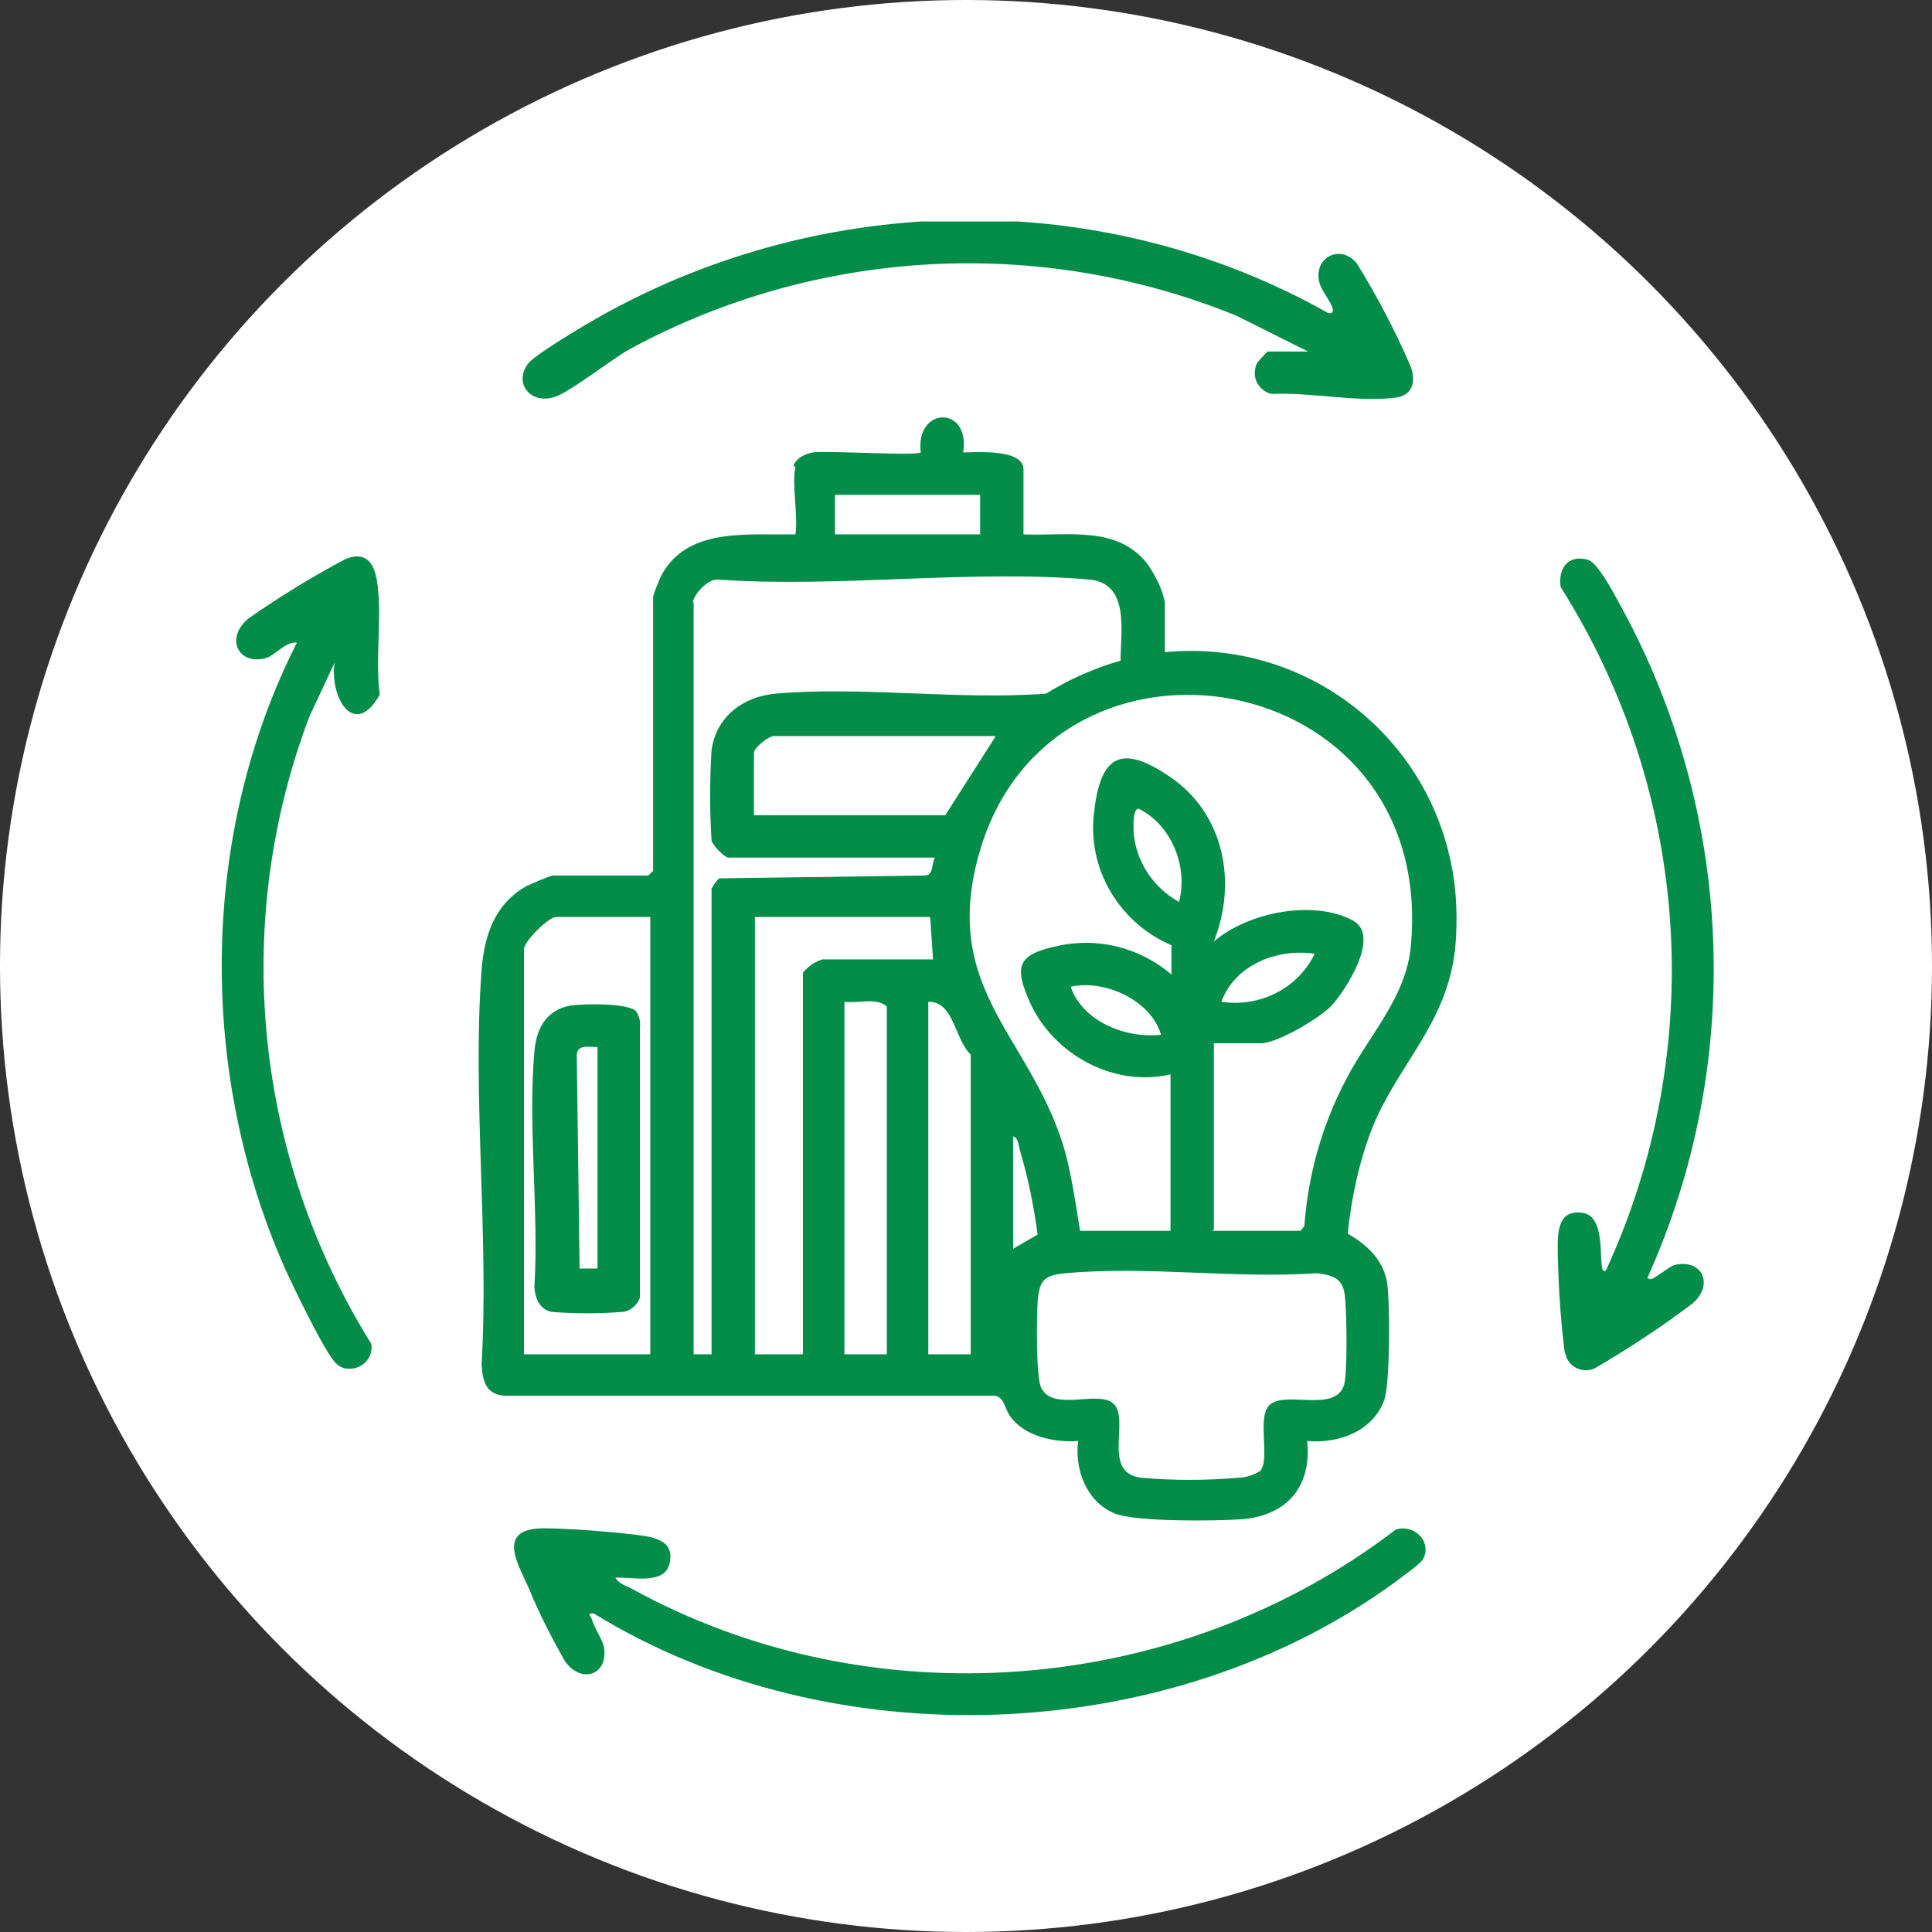 <?xml version="1.0" encoding="UTF-8"?>
<svg id="Layer_1" xmlns="http://www.w3.org/2000/svg" xmlns:xlink="http://www.w3.org/1999/xlink" version="1.1" viewBox="0 0 205 205">
  <rect x="0" y="0" width="205" height="205" fill="#333333" stroke="none"/>
  <!-- Generator: Adobe Illustrator 29.7.1, SVG Export Plug-In . SVG Version: 2.1.1 Build 8)  -->
  <defs>
    <style>
      .st0 {
        fill: none;
      }

      .st1 {
        fill: #038d49;
      }

      .st2 {
        fill: #fff;
      }

      .st3 {
        clip-path: url(#clippath);
      }
    </style>
    <clipPath id="clippath">
      <rect class="st0" x="23.4" y="23.5" width="158.6" height="158.5"/>
    </clipPath>
  </defs>
  <circle id="Ellipse_507" class="st2" cx="102.5" cy="102.5" r="102.5"/>
  <g class="st3">
    <path id="Path_43303" class="st1" d="M84.2,49.5c.1-.8,1.3-1.4,2.1-1.5,1.7-.2,11,.4,11.4,0-.6-4.9,5.3-5,4.5,0,1.4,0,6.4-.4,6.4,1.8v6.9c4.7.2,10-1,13.2,3.2.8,1.2,1.5,2.5,1.8,4v5.3c15.5-1.5,29.2,9.7,30.8,25.2.2,2.1.2,4.2,0,6.3-.9,8-6,12.1-8.8,19-1.4,3.6-2.2,7.4-2.6,11.2,2.1,1.2,3.8,2.8,4.2,5.3.3,2.2.3,10.4-.3,12.3-1.2,3.4-4.9,4.7-8.2,4.4.5,4.8-2.1,7.9-6.9,8.3-2.8.2-11.2.3-13.5-.6-3-1.2-4.3-4.7-3.9-7.7-2.5.2-5.7-.5-7.2-2.6-.6-.8-.6-2-1.6-2.2h-51.8c-2.2,0-2.6-1.5-2.7-3.3.8-13.7-1-28.4,0-41.9.3-3.7,1.4-7,4.8-8.9.9-.4,1.8-.8,2.7-1.1h10.2l.5-.5v-29.1c.2-.7.5-1.4.8-2.1,2.7-5.3,9.2-4.4,14.3-4.5.3-2.2-.4-5.1,0-7.2M104,52.5h-15.4v4.2h15.4v-4.2ZM73.6,63.9v79.8h1.9v-49.4c.2-.4.5-.8.8-1.1l21.8-.3c1,0,.7-1.2,1.1-1.9h-21.9c-.4,0-1.6-1.2-1.8-1.8-.2-3.2-.2-6.4,0-9.6.5-3.6,3.4-5.7,6.8-6,9.2-.8,19.4.7,28.7,0,2.4-1.5,5.1-2.7,7.9-3.5,0-3.1,1-8.2-3.3-8.6-12.5-1.1-26.7.9-39.4,0-1.1-.1-2.5,1.5-2.7,2.4M128.6,130.6h9.4l.4-.5c.4-5.5,1.9-10.8,4.5-15.7,2.4-4.6,6.3-8.6,6.8-14,2.8-30-37.9-36.5-45.7-10.2-4.5,15.2,5.9,19.9,9.2,32.7.6,2.5,1,5.2,1.4,7.7h9.6v-16.6c-6,1.4-12.4-2.1-14.9-7.6-1.7-3.8-1.4-5.1,2.8-6,4.3-1,8.8.1,12.2,3v-3.1c-5.6-2.4-9-8.2-8.2-14.2.7-6.1,3-7.1,8-3.7,5.8,3.9,7.2,11.2,4.7,17.5,3.6-3.1,10.6-4.5,14.8-2.2,2.9,1.6-.8,7.4-2.4,9.1-1.3,1.3-5.7,3.9-7.4,3.9h-5v19.8ZM105.6,78.1h-23.5c-.5,0-2.1,1.2-2.1,1.8v6.6h20.3l5.3-8.3ZM125.1,95.7c1-3.7-.8-8.2-4.3-9.9-.7.1-.5,2.2-.5,2.7.3,3,2.1,5.7,4.8,7.2M69.1,97.3h-10.1c-.8,0-3.4,2.6-3.4,3.4v43h13.4v-46.4ZM98.6,97.3h-18.5v46.4h5.1v-40.5c.6-.7,1.3-1.2,2.1-1.4h11.7l-.3-4.5ZM139.5,101.2c-4-.6-8.5,1.2-9.9,5.1,4.1.6,8.1-1.4,9.9-5.1M123.2,109.8c-1.1-3.7-6-5.9-9.6-5.1,1.3,3.7,5.8,5.5,9.6,5.1M94.1,143.7v-36.9c-1.1-1-3.1-.3-4.5-.5v37.4h4.5ZM103,143.7v-31.8c-1.7-1.6-1.8-5.7-4.5-5.6v37.4h4.5ZM107.5,120.7v11.8l2.6-1.5c-.4-3-1-6-1.9-9-.1-.4-.2-1.4-.7-1.4M133.7,156.1c1.1-1.2-.3-5.5.9-6.9,1.5-1.8,7,.8,8-2.2.4-1.1.3-8,.1-9.5-.2-1.9-1.3-2.2-3-2.4-8.6.6-18.1-.8-26.6,0-2.3.2-2.8.7-3,3-.1,1.6-.2,8.1.4,9.2,1.3,2.5,6,.2,7.6,1.6,1.9,1.6-1.3,7.4,3,7.9,3.4.3,6.8.3,10.3,0,.8,0,1.6-.3,2.3-.7"/>
    <path id="Path_43304" class="st1" d="M65.3,167.4c.2.5,1.1.9,1.6,1.1,25.5,14.1,58.1,11.5,81.2-6.2,1.2-.4,2.5.2,3,1.3.3.8.2,1.6-.4,2.2-.9.8-1.8,1.4-2.7,2.1-24,17.5-59.8,18.8-85,3.3-.8,0-.4.1-.2.6.3,1.1,1.2,2.2,1.3,3.1.4,2.9-2.5,3.8-4.2,1.3-1.4-2.5-2.7-5-3.8-7.7-1-2.3-3.3-5.9.8-6.3,1.7-.2,11.1.5,12.5,1,1.2.4,1.9,1,1.7,2.4-.3,2.7-4,1.7-5.8,1.8"/>
    <path id="Path_43305" class="st1" d="M139.2,37.5l-8-4c-20.9-8.5-44.5-7.2-64.3,3.5-2,1.1-6.4,4.6-8,5.1-2.6.9-4.5-1.5-2.8-3.6,1-1.1,6.1-4.1,7.7-5,23.8-13.3,53.3-13.7,77.1-.3.4.1.6,0,.5-.5-.2-.7-1.2-1.9-1.4-2.7-.7-2.7,2.3-4.2,4-2,2.1,3.4,4,7,5.6,10.7.7,1.6.4,3.3-1.6,3.5-4.1.5-8.9-.6-13.1-.4-1.2-.3-2-1.5-1.7-2.7,0-.2.1-.4.2-.6.3-.4.7-.8,1.1-1.2h4.6Z"/>
    <path id="Path_43306" class="st1" d="M35.6,70.1l-2.8,6c-8.3,22-5.8,46.6,6.6,66.5.2,1.3-.7,2.4-1.9,2.6-.7.1-1.3,0-1.8-.5-1.1-.9-4.7-8.4-5.5-10.2-9.2-20.8-9-46,1.3-66.3-1.1-.2-2.3,1.3-3.2,1.6-3,.9-4.5-2.1-1.9-4.2,3.3-2.3,6.7-4.4,10.3-6.3,2.6-1,3.2,1.1,3.4,3.1.4,3.6-.3,7.7.2,11.3-2.8,5-5.6-.1-4.7-3.9"/>
    <path id="Path_43307" class="st1" d="M175,135.7c.3.3,2.1-1.4,2.8-1.5,2.8-.6,4.1,2.1,1.8,4.1-3.3,2.5-6.8,4.8-10.4,6.9-1.2.5-2.5,0-3-1.2,0-.2-.2-.5-.2-.7-.4-3.2-.6-6.4-.7-9.6,0-2.2-.4-5.5,2.7-5,2.8.5,1.3,6.9,2.4,6.1,10.8-23.4,9-50.7-4.8-72.5-.3-2,.8-3.5,2.9-2.9,1,.3,2.6,3.3,3.2,4.4,12.3,22.1,13.5,48.7,3.1,71.8"/>
    <path id="Path_43308" class="st1" d="M67.5,107.3c.3.5.5,1.1.4,1.7v28.7c-.3.8-1,1.4-1.8,1.5-2.5.2-5.1.2-7.6,0-1.3-.3-1.7-1.5-1.8-2.6.5-8.1-.7-17,0-25,.2-2.4,1.2-4.4,3.8-4.9,1.4-.2,6.1-.3,7,.6M63.4,111.1c-.9,0-2.1-.3-2.2.8l.3,22.7h1.9c0,.1,0-23.5,0-23.5Z"/>
  </g>
</svg>